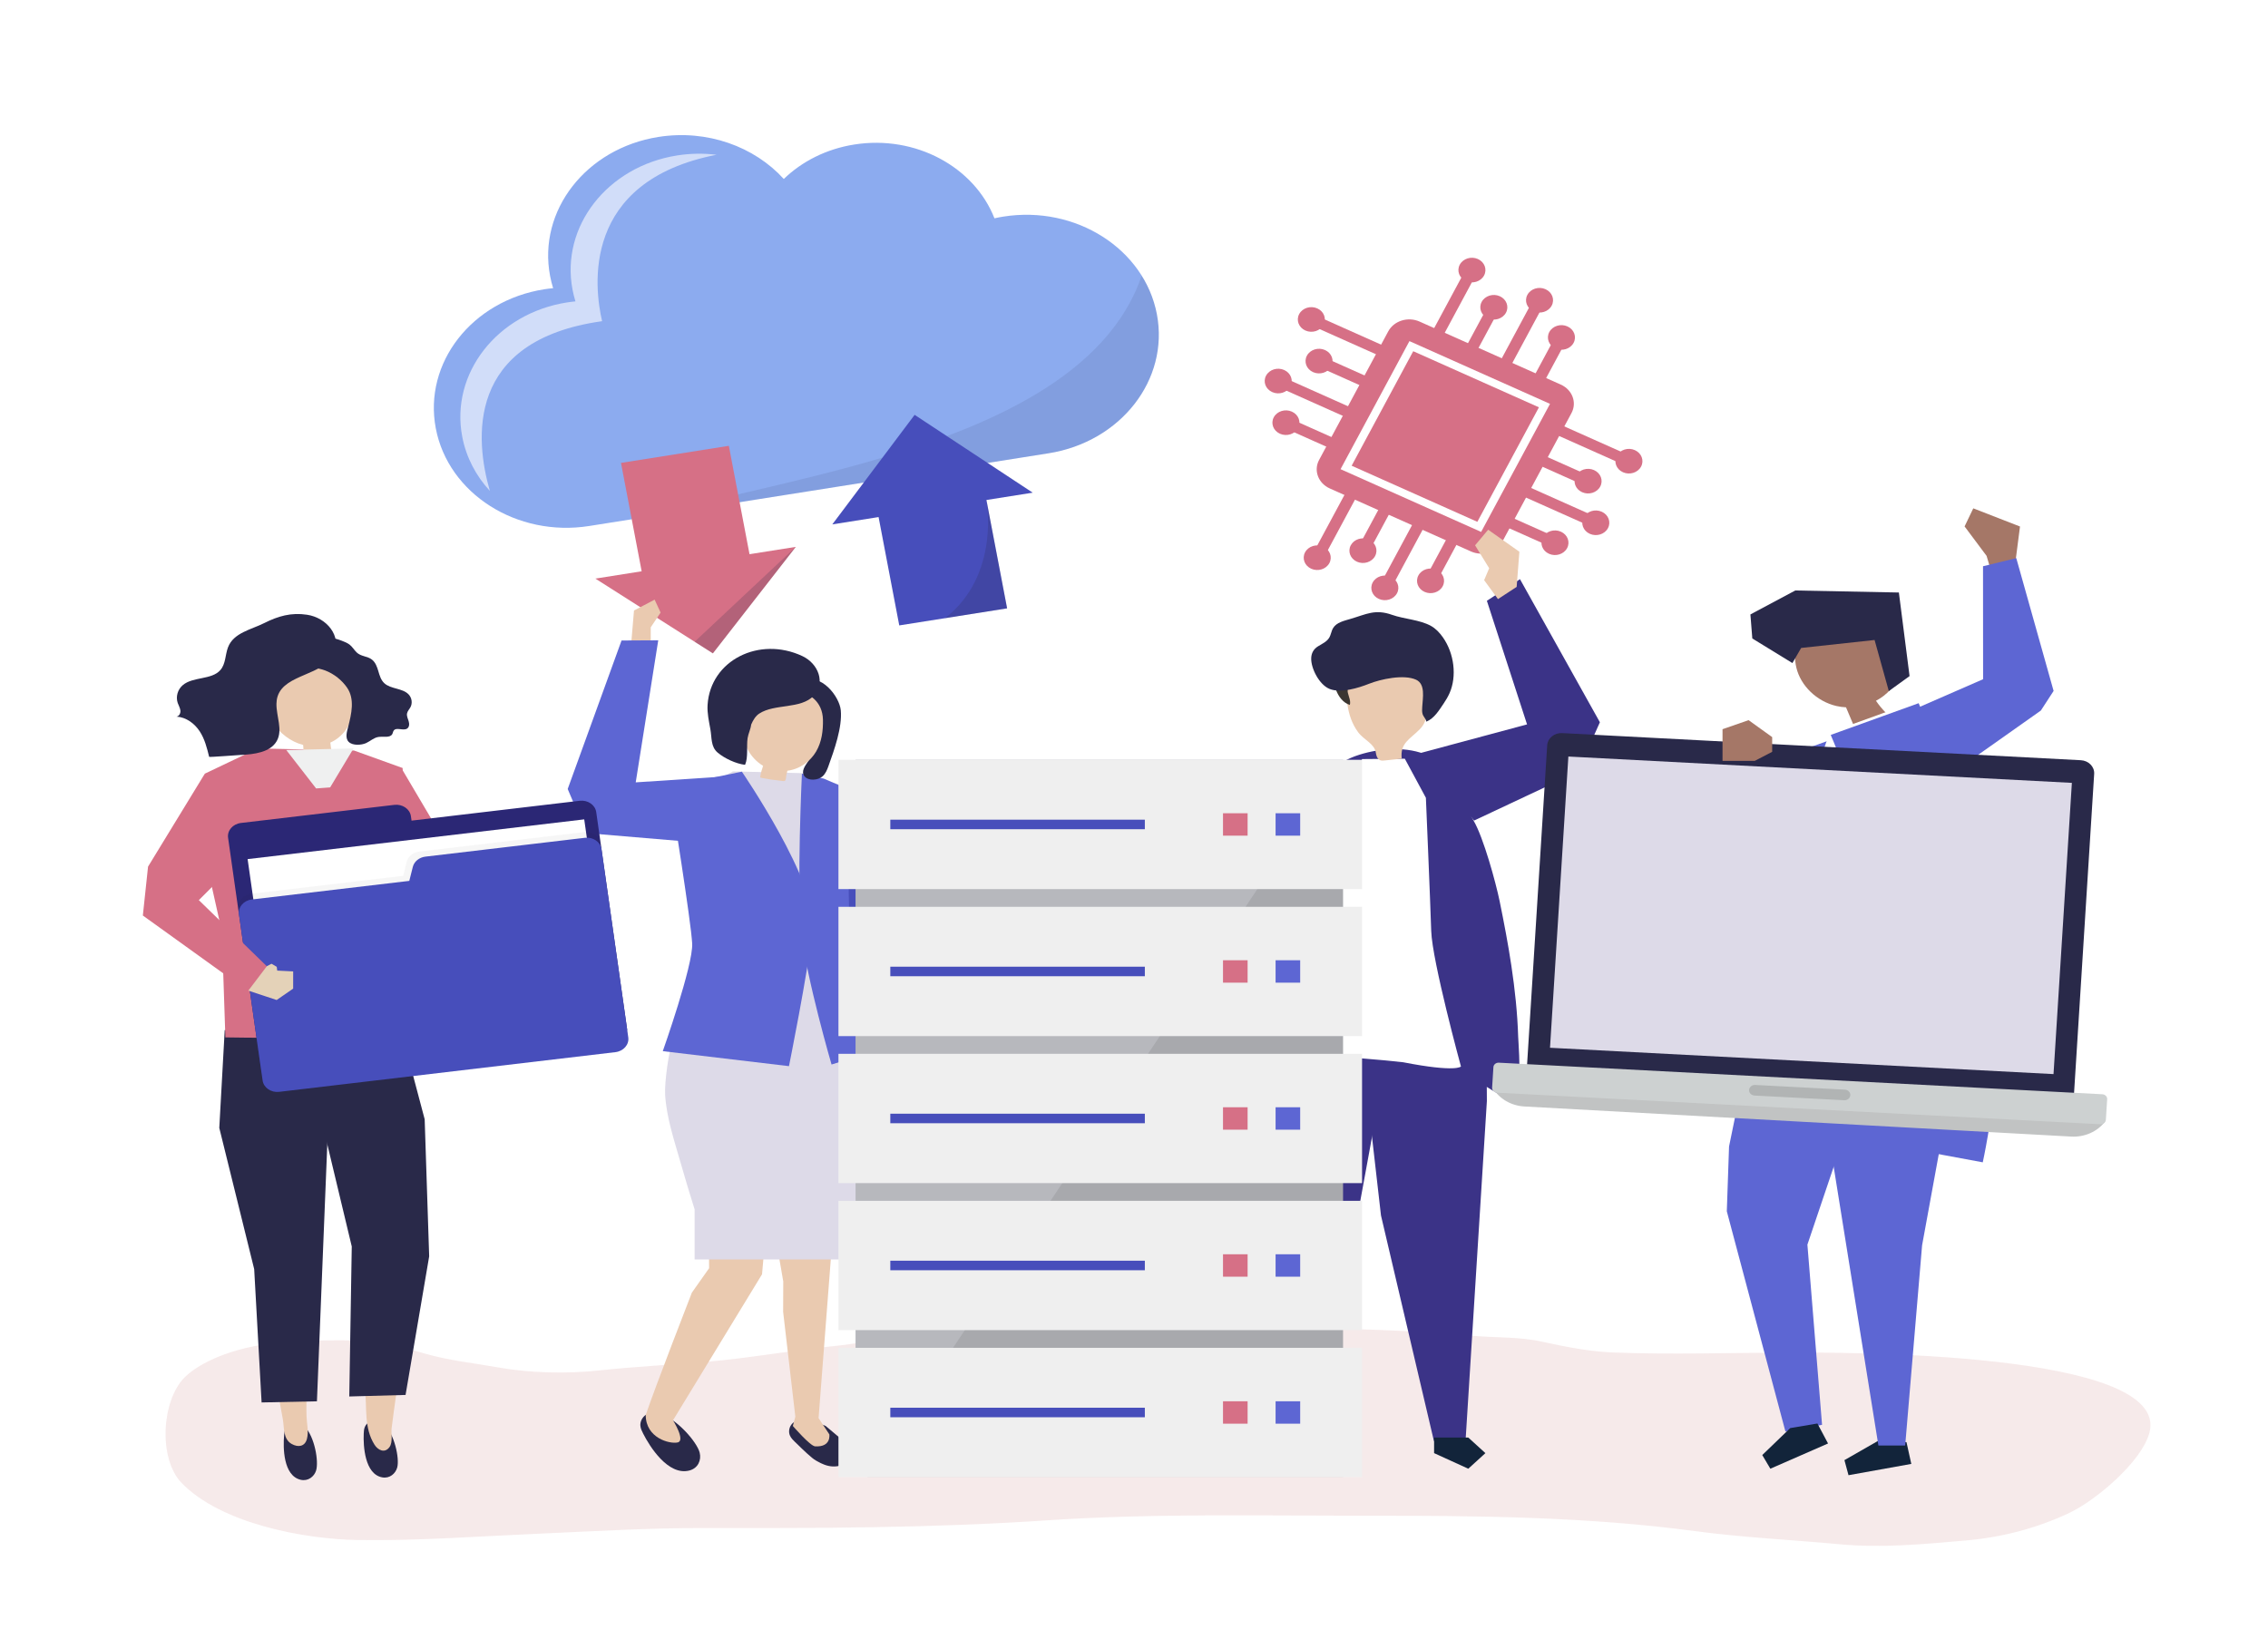 <?xml version="1.0" encoding="utf-8"?>
<!-- Generator: Adobe Illustrator 27.5.0, SVG Export Plug-In . SVG Version: 6.00 Build 0)  -->
<svg version="1.1" xmlns="http://www.w3.org/2000/svg" xmlns:xlink="http://www.w3.org/1999/xlink" x="0px" y="0px"
	 viewBox="0 0 1100 800" style="enable-background:new 0 0 1100 800;" xml:space="preserve">
<g id="Background">
	<rect style="fill:#FFFFFF;" width="1100" height="800"/>
</g>
<g id="Shadow">
	<g style="opacity:0.5;">
		<path style="fill:#EED5D5;" d="M521.964,644.118c-28.193,0.084-56.385,0.762-84.528,3.892c-10.611,1.18-21,3.776-31.635,4.823
			c-21.244,2.092-42.107,5.993-63.426,7.793c-17.168,1.449-34.408,2.305-51.526,4.143c-16.049,1.724-33.816,1.326-49.742-1.522
			c-11.79-2.109-23.633-3.296-35.225-6.682c-12.967-3.789-27.055-6.498-40.565-6.4c-19.266,0.139-38.028,0.155-56.466,6.845
			c-6.472,2.348-14.395,6.209-19.31,11.137c-11.251,11.282-12.774,39.432-1.54,51.133c18.921,19.693,59.305,27.42,85.827,27.785
			c29.063,0.4,57.296-1.758,86.401-3.026c27.045-1.179,54.023-2.856,81.113-2.797c55.328,0.121,110.664,0,165.893-3.696
			c51.888-3.472,103.907-2.28,155.909-2.28c53.326,0,106.291,0.419,159.233,7.506c23.067,3.088,46.568,4.169,69.75,6.332
			c20.762,1.938,40.714-0.038,61.394-1.829c17.365-1.504,34.616-5.964,50.391-13.503c12.487-5.968,34.749-24.507,38.579-38.752
			c10.736-39.935-151.3-38.975-176.179-38.885c-27.831,0.101-55.884,1.016-83.693-0.045c-11.698-0.446-23.224-2.733-34.641-5.238
			c-11.372-2.495-22.83-1.861-34.362-2.91c-48.092-4.374-96.291-3.734-144.536-3.734
			C553.379,644.209,537.671,644.071,521.964,644.118z"/>
	</g>
</g>
<g id="Object">
	<g>
		<polygon style="fill:#A57767;" points="977.263,274.41 979.717,255.409 957.056,246.59 952.842,255.366 963.513,269.654 
			966.098,278.347 		"/>
		<g>
			<polygon style="fill:#474EBB;" points="872.167,364.7 844.738,403.061 826.882,434.13 833.415,446.174 857.167,440.121 			"/>
			<g>
				<polygon style="fill:#5D66D3;" points="905.032,500.171 905.032,519.595 876.605,603.767 883.712,691.177 865.945,694.414 
					837.518,587.58 838.606,556.148 851.732,492.043 				"/>
				<polygon style="fill:#12243A;" points="868.278,692.754 854.715,705.832 858.633,712.461 886.618,700.222 881.464,690.534 				
					"/>
				<polygon style="fill:#12243A;" points="911.286,698.726 894.567,708.302 896.543,715.612 926.996,710.132 924.662,699.578 				
					"/>
				<path style="fill:#5D66D3;" d="M872.075,364.602l42.291-15.285c0,0,15.03,34.012,32.116,88.496
					c17.086,54.484-7.934,123.838-7.934,123.838s-96.886-20.979-116.233-24.438l24.267-99.591L872.075,364.602z"/>
				<polygon style="fill:#5D66D3;" points="882.482,523.17 911.045,701.226 924.029,701.226 932.229,604.104 949.995,506.983 				
					"/>
				<g>
					<path style="fill:#A57767;" d="M870.675,311.148c11.515,0.772,22.282-7.843,33.615-5.705
						c7.369,1.391,13.186,7.345,15.435,14.056c1.048,3.128,1.419,6.537,0.394,9.648c-0.666,2.019-1.893,3.838-3.339,5.455
						c-1.933,2.161-4.296,3.957-6.92,5.336c1.441,2.116,3.093,4.114,4.929,5.959c-5.311,1.853-10.621,3.706-15.932,5.559
						c-1.173-2.78-2.347-5.56-3.52-8.341c-1.597-0.081-3.188-0.288-4.748-0.656c-9.429-2.229-17.246-9.752-19.348-18.622
						C870.256,319.682,870.445,315.385,870.675,311.148z"/>
					<polygon style="fill:#292949;" points="873.582,314.314 909.188,310.459 916.098,335.238 926.153,327.968 920.972,287.423 
						870.723,286.437 848.965,298.065 849.886,309.719 869.341,321.65 					"/>
				</g>
				<path style="fill:#FFFFFF;" d="M887.403,355.292l42.291-15.285c0,0,15.03,34.012,32.116,88.496
					c17.086,54.484-7.934,123.838-7.934,123.838s-86.668-39.016-106.015-42.476l14.049-81.554L887.403,355.292z"/>
				<path style="fill:#5D66D3;" d="M962.448,429.667c-17.086-54.484-31.883-88.553-31.883-88.553l-42.524,15.342l-0.069,0.197
					c0.937,2.226,1.916,4.44,2.764,6.697c3.349,8.908,5.825,18.076,7.346,27.39c2.673,16.371,2.954,33.203,2.379,49.723
					c-0.551,15.851-2.345,31.672-5.436,47.281c-4.086,20.634-10.602,40.74-18.998,60.201c39.336,7.282,85.628,15.892,85.628,15.892
					S979.535,484.151,962.448,429.667z"/>
			</g>
			<polygon style="fill:#5D66D3;" points="924.537,345.754 961.82,329.482 961.781,274.68 977.917,270.751 996.017,335.167 
				989.828,344.685 936.93,382.047 			"/>
			<polygon style="fill:#474EBB;" points="849.289,414.615 853.503,369.088 833.033,369.088 817.38,431.62 828.217,450.818 
				845.643,443.058 			"/>
		</g>
	</g>
	<polygon style="fill:#474EBB;" points="400.429,380.504 412.92,385.904 431.502,440.623 472.096,466.69 462.574,476.06 
		415.084,456.655 403.468,433.518 	"/>
	<g>
		<g>
			<path style="fill:#292949;" d="M413.644,702.824l-13.179-11.091c-3.824-1.763-7.869-2.994-11.146-2.956
				c-2.38,0.027-4.355,0.723-5.547,2.369c-1.144,1.581-1.376,3.662-0.597,5.348c0.285,0.616,0.69,1.169,1.145,1.689l-0.001,0
				l0.006,0.006c0.392,0.448,0.822,0.872,1.249,1.291c0.272,0.267,0.572,0.553,0.891,0.851c2.727,2.693,7.297,7.079,9.111,8.071
				c2.661,1.455,8.515,5.333,15.434,0.97c-0.026-0.021-0.055-0.041-0.081-0.062C413.446,707.758,414.186,705.208,413.644,702.824z"
				/>
			<path style="fill:#EACAB0;" d="M403.299,606.237l-1.064,13.918l-5.221,67.757l5.221,7.882c0,0,1.064,6.303-6.918,5.818
				c-2.375-0.144-10.785-9.887-10.785-9.887l1.216-4.465l-5.918-50.875l0.055-14.777l-2.831-16.407L403.299,606.237z"/>
		</g>
		<g>
			<path style="fill:#292949;" d="M319.755,685.618c-2.453-0.703-4.738-0.595-6.57,0.728c-1.76,1.271-2.768,3.336-2.592,5.307
				c0.12,1.343,0.744,2.587,1.359,3.802c3.182,6.285,12.109,20.494,22.35,17.89c4.303-1.095,5.933-5.098,5.059-8.634
				C338.045,699.383,327.959,687.969,319.755,685.618z"/>
		</g>
		<path style="fill:#EACAB0;" d="M371.376,598.11l-1.784,20.04l-43.179,70.83c0,0,6.207,9.879,2.27,10.737
			c-3.936,0.858-15.48-2.134-15.504-13.289c4.54-13.509,22.384-59.383,22.384-59.383l8.356-11.837l-0.123-22.246L371.376,598.11z"/>
		<path style="fill:#DDDAE8;" d="M322.592,531.026c-0.341-5.908,1.733-21.321,3.864-26.845c7.768-20.139,9.265-30.065,9.265-46.458
			c0-16.392-7.983-68.366-7.983-68.366l27.733-15.166l33.244,0.85l18.46,5.547c0,0,3.908,65.391,5.018,86.467
			c0.792,15.04,1.938,28.066,3.447,45.493c0,0,4.232,39.749-2.306,82.359c0,0-1.459,14.149-2.114,15.389
			c-0.087,0.421-0.135,0.646-0.135,0.646s-0.263,0-0.266,0.001l-73.926-0.001l0-24.282c-2.461-7.794-4.798-15.623-7.038-23.472
			C327.01,553.212,323.224,541.99,322.592,531.026z"/>
		<path style="fill:#5D66D3;" d="M338.228,378.771l-12.619,8.646c0,0,9.6,59.86,10.112,70.306s-14.263,52.189-14.263,52.189
			l61.202,7.273c0,0,9.002-44.579,11.592-66.725s-34.438-76.134-34.438-76.134L338.228,378.771z"/>
		<path style="fill:#5D66D3;" d="M399.584,377.72l12.491,5.4c0,0-1.757,66.544,1.446,83.445c1.952,10.303,9.553,43.665,9.553,43.665
			l-19.764,6.162c0,0-12.168-41.732-14.585-63.878c-2.418-22.146,0.216-77.219,0.216-77.219L399.584,377.72z"/>
		<g>
			<g>
				<path style="fill:#292949;" d="M397.16,353.344c1.622,5.717-2.101,11.365-5.359,16.188c-1.331,1.97-3.393,4.711-1.676,6.96
					c1.922,2.518,6.698,2.013,8.798,0.131c1.483-1.329,2.212-3.131,2.845-4.889c2.836-7.874,6.795-18.904,6.02-27.181
					c-0.621-6.637-9.555-18.423-18.757-14.207c-1.671,0.766-2.742,2.204-3.658,3.618c-0.547,0.844-1.076,1.729-1.185,2.693
					c-0.434,3.843,3.634,4.832,6.306,6.897C393.791,346.1,396.125,349.693,397.16,353.344z"/>
				<path style="fill:#EACAB0;" d="M381.804,373.882c6.146-0.711,11.284-4.626,14.034-9.338c2.749-4.712,3.406-10.135,3.298-15.422
					c-0.359-17.596-25.968-18.573-35.925-5.928C354.533,354.213,363.933,375.95,381.804,373.882z"/>
				<path style="fill:#292949;" d="M364.322,351.5c-0.211,2.131-1.401,4.39-1.729,6.579c-0.604,4.029,0.386,9.258-1.233,12.94
					c-4.491-0.56-9.952-3.12-13.279-5.927c-3.398-2.867-2.787-7.131-3.546-11.355c-0.703-3.907-1.598-7.833-1.353-11.786
					c1.341-21.641,25.044-33.475,45.927-23.712c7.901,3.693,11.355,13.079,5.544,19.247c-6.25,6.633-18.95,3.757-26.436,8.679
					C366.556,347.256,365.279,349.218,364.322,351.5z"/>
			</g>
			<path style="fill:#EACAB0;" d="M382.319,372.066c-0.312,1.31-0.624,2.62-0.935,3.93c-0.143,0.601-0.089,2.32-0.657,2.731
				c-0.296,0.215-0.735,0.183-1.123,0.139c-1.11-0.124-11.049-1.277-10.941-1.853c0.29-1.544,0.615-3.056,1.144-4.531
				c0.427-1.191,0.59-3.433,1.379-4.337c1.688,1.052,3.433,1.702,5.421,2.216c1.919,0.496,3.848,0.962,5.784,1.4
				C382.367,371.863,382.343,371.965,382.319,372.066z"/>
		</g>
	</g>
	<g id="XMLID_252_">
		<g id="XMLID_254_">
			<g id="XMLID_268_">
				<g id="XMLID_270_">
					<path style="fill:#292949;" d="M147.768,692.009c-1.442-1.447-3.126-2.236-5.027-1.964c-1.827,0.262-3.47,1.39-4.223,2.899
						c-0.514,1.029-0.622,2.176-0.724,3.299c-0.527,5.809-0.479,19.6,8.013,21.585c3.569,0.834,6.521-1.476,7.474-4.396
						C154.716,709.032,152.59,696.847,147.768,692.009z"/>
				</g>
				<g id="XMLID_269_">
					<path style="fill:#EACAB0;" d="M150.788,604.382l-0.445,35.429c0.517,15.737-2.18,31.562-1.663,47.3
						c0.119,3.618,1.154,7.436,0.153,11.023c-0.979,3.509-4.108,4.129-7.32,2.352c-4.303-2.38-3.61-7.939-4.327-11.995
						c-1.969-11.144-4.279-22.236-6.335-33.367c-1.008-5.457,1.07-13.105,0.618-18.627l-6.282-29.692L150.788,604.382z"/>
				</g>
			</g>
			<g id="XMLID_267_">
				<polygon style="fill:#292949;" points="106.357,547.136 123.282,615.633 126.878,680.318 153.714,679.769 161.012,498.834 
					108.987,499.695 				"/>
			</g>
			<g id="XMLID_262_">
				<g id="XMLID_264_">
					<g id="XMLID_266_">
						<path style="fill:#292949;" d="M186.154,690.722c-1.505-1.37-3.22-2.07-5.103-1.695c-1.808,0.36-3.393,1.577-4.073,3.128
							c-0.464,1.057-0.518,2.211-0.567,3.34c-0.253,5.842,0.442,19.641,8.999,21.172c3.596,0.643,6.431-1.828,7.243-4.801
							C193.878,707.385,191.187,695.304,186.154,690.722z"/>
					</g>
					<g id="XMLID_265_">
						<path style="fill:#EACAB0;" d="M172.008,609.356l2.277,35.372c0.186,9.83,1.624,19.584,2.741,29.348
							c1.037,9.069-0.577,18.515,4.625,26.764c1.631,2.586,4.929,4.308,7.233,1.166c1.776-2.422,0.721-6.462,1.062-9.209
							c1.39-11.215,3.123-22.393,4.602-33.599c0.725-5.494-1.747-13.045-1.581-18.58l4.739-29.926L172.008,609.356z"/>
					</g>
				</g>
				<g id="XMLID_263_">
					<polygon style="fill:#292949;" points="205.969,542.947 208.154,609.438 196.701,676.677 169.402,677.422 170.607,604.652 
						156.161,544.305 151.312,504.804 194.628,500.149 					"/>
				</g>
			</g>
			<g id="XMLID_261_">
				<polygon style="fill:#D67086;" points="171.703,364.072 125.037,363.057 99.344,375.296 97.98,408.903 107.597,451.844 
					109.31,503.232 175.877,504.06 197.78,500.82 191.964,445.913 195.299,372.566 				"/>
			</g>
			<g id="XMLID_260_">
				<polygon style="fill:#D67086;" points="173.388,391.851 197.695,436.124 223.904,440.869 276.381,433.558 269.943,418.603 
					221.822,418.603 194.649,372.566 				"/>
			</g>
			<g id="XMLID_255_">
				<g id="XMLID_259_">
					<path style="fill:#EACAB0;" d="M168.781,328.45c-7.035-18.634-34.037-11.651-39.603,4.941
						c-3.631,10.824,5.544,24.869,17.853,27.978c0.054,0.426,0.095,0.824,0.097,1.162c0.009,1.737,0.243,3.45,0.526,5.186
						c0.105,0.647,10.878-1.239,12.079-1.454c0.42-0.075,0.889-0.179,1.115-0.501c0.434-0.616-0.272-2.431-0.351-3.116
						c-0.093-0.808-0.186-1.617-0.279-2.425c6.072-2.7,9.903-8.451,10.973-14.306C172.266,340.032,170.895,334.049,168.781,328.45z"
						/>
				</g>
				<g id="XMLID_256_">
					<g id="XMLID_258_">
						<path style="fill:#292949;" d="M151.165,311.611c-1.448,1.339-2.017,3.207-2.434,5.001c-0.249,1.071-0.464,2.179-0.212,3.24
							c1.003,4.23,5.608,4.009,9.169,5.373c4.392,1.681,8.179,4.777,10.638,8.342c3.851,5.583,2.118,12.767,0.557,18.925
							c-0.55,2.17-1.658,5.396,0.189,7.332c1.877,1.967,6.216,1.663,8.464,0.651c2.054-0.925,3.741-2.635,5.997-2.979
							c2.387-0.364,5.614,0.592,6.725-1.404c0.309-0.555,0.338-1.234,0.728-1.742c1.319-1.719,4.6,0.294,6.459-0.917
							c1.144-0.745,1.135-2.333,0.749-3.59s-1.038-2.53-0.768-3.808c0.231-1.099,1.101-1.967,1.639-2.966
							c1.062-1.974,0.695-4.545-0.886-6.213c-2.94-3.1-8.629-2.511-11.779-5.427c-1.641-1.519-2.277-3.71-2.889-5.783
							c-0.612-2.073-1.346-4.259-3.1-5.664c-2.167-1.736-5.296-1.441-7.433-3.499c-1.256-1.21-2.094-2.784-3.504-3.836
							c-1.858-1.387-5.491-2.454-7.802-3.161C158.005,308.362,153.905,309.076,151.165,311.611z"/>
					</g>
					<g id="XMLID_257_">
						<path style="fill:#292949;" d="M134.086,341.348c-0.126,6.134,3.219,12.764,0.117,18.163
							c-3.13,5.448-10.931,6.431-17.58,6.715c-1.094,0.047-15.127,1.151-15.186,0.908c-1.051-4.272-2.137-8.629-4.588-12.38
							c-2.451-3.751-6.548-6.859-11.241-7.126c1.354-0.214,2.037-1.724,1.88-2.997c-0.156-1.273-0.88-2.422-1.299-3.645
							c-1.028-3.006-0.028-6.514,2.46-8.626c4.964-4.215,13.964-2.465,18.219-7.306c2.638-3.002,2.324-7.356,3.707-11.021
							c2.674-7.087,11.19-8.57,17.555-11.77c6.719-3.378,13.046-5.23,20.802-4.052c9.614,1.46,16.76,10.377,13.052,18.769
							c-4.756,10.763-23.768,9.834-27.328,20.762C134.275,338.914,134.111,340.121,134.086,341.348z"/>
					</g>
				</g>
			</g>
		</g>
		<g id="XMLID_253_">
			<polygon style="fill:#EFF0F0;" points="138.842,363.828 153.319,382.47 160.125,381.963 171.468,363.057 			"/>
		</g>
	</g>
	<g>
		<polygon style="fill:#292949;" points="653.124,368.976 591.977,409.628 538.654,388.638 530.828,401.745 571.213,426.805 
			593.851,434.514 653.124,408.514 		"/>
		<g>
			<g>
				<g>
					<polygon style="fill:#3B3387;" points="615.65,478.34 614.425,574.815 625.71,699.008 641.053,699.008 659.413,584.428 
						680.41,469.653 					"/>
					<polygon style="fill:#3B3631;" points="640.965,704.902 624.373,712.461 616.077,704.902 624.373,697.344 640.965,697.344 
											"/>
				</g>
				<g>
					<polygon style="fill:#3B3387;" points="720.847,478.34 721.148,534.154 710.8,699.008 695.457,699.008 669.789,589.611 
						656.087,469.653 					"/>
					<polygon style="fill:#12243A;" points="695.545,704.902 712.137,712.461 720.433,704.902 712.137,697.344 695.545,697.344 
											"/>
				</g>
			</g>
			<path style="fill:#3B3387;" d="M736.804,511.947c0.329,8.856,0.118,20.701-3.975,21.143c-0.766,0.083-1.505-0.226-2.18-0.525
				c-7.116-3.15-12.189-7.602-19.204-10.645c-7.352-3.189-15.707-4.858-23.873-6.01c-12.179-1.772-24.56-2.837-36.818-2.936
				c-10.535-0.085-21.491,4.293-31.45,6.701c-3.834,0.927-6.952,3.472-10.137,5.469c-4.704,2.948-6.766,4.116-6.125-1.908
				c1.047-9.83,2.134-19.659,3.461-29.461c2.648-19.552,6.252-39.057,12.349-57.985c2.33-7.231,5.017-14.361,7.703-21.488
				c3.271-8.679,6.543-17.358,9.814-26.038c4.066-10.787,10.928-18.386,22.943-22.159c10.384-3.261,23.281-4.153,33.381,0.412
				c11.227,5.074,16.566,22.361,22.021,31.599c4.78,8.095,10.804,30.175,12.594,38.902c2.153,10.504,4.142,20.959,5.708,31.386
				c1.735,11.549,2.957,23.064,3.311,34.511C736.367,504.18,736.647,507.719,736.804,511.947z"/>
			<path style="fill:#FFFFFF;" d="M681.344,368.041l-20.735,0.18c0,0-22.25,70.842-23.067,83.051
				c-0.802,11.986-6.426,60.587-6.426,60.587s22.963,0.493,49.422,3.43c25.866,5.043,28.039,2.061,28.039,2.061
				s-13.96-51.081-14.423-65.757c-0.474-15.011-2.583-64.589-2.583-64.589L681.344,368.041z"/>
			<g>
				<path style="fill:#EACAB0;" d="M668.769,368.409c0.243,0.193,0.524,0.344,0.848,0.441c0.644,0.193,1.344,0.123,2.017,0.05
					c2.743-0.296,5.486-0.591,8.229-0.887c-0.905-7.653,4.005-9.383,8.79-14.305c4.849-4.99,3.357-11.717,3.084-17.823
					c-0.078-1.701-0.169-3.452-0.958-4.995c-1.385-2.707-4.609-4.202-7.74-5.088c-7.989-2.262-17.126-1.705-24.16,2.421
					c-1.872,1.098-3.62,2.478-4.634,4.283c-1.564,2.784-1.166,6.107-0.73,9.209c0.67,4.768,2.219,9.451,5.178,13.47
					c2.757,3.744,8.014,5.537,8.618,10.031C667.467,366.378,667.853,367.684,668.769,368.409z"/>
				<g>
					<path style="fill:#3B3631;" d="M653.745,336.173c0.466,1.923,1.451,3.869,0.938,5.782c-3.353-1.037-5.543-4.161-6.731-7.337
						c-0.538-1.439-0.93-2.964-0.794-4.487c0.135-1.523,0.862-3.053,2.181-3.914c1.842-1.201,5.146-0.729,5.673,1.447
						C655.544,329.858,653.044,333.28,653.745,336.173z"/>
					<path style="fill:#292949;" d="M635.946,319.281c0.079-2.304,1.043-4.363,3.303-5.754c1.948-1.199,4.194-2.193,5.378-4.099
						c0.919-1.479,1.054-3.31,1.964-4.794c1.648-2.687,5.226-3.477,8.339-4.388c7.786-2.278,11.978-4.908,20.225-1.992
						c5.863,2.074,13.439,2.351,18.881,5.376c2.273,1.263,4.206,3.292,5.793,5.553c5.498,7.831,6.817,18.843,3.237,27.011
						c-0.802,1.828-1.82,3.51-2.909,5.119c-2.177,3.219-4.509,7.18-8.363,8.755c-0.242-1.517-1.482-2.354-1.87-3.844
						c-0.279-1.073-0.186-2.197-0.125-3.301c0.237-4.295,1.683-11.085-3.025-13.215c-5.953-2.693-17.119-0.264-22.852,2.016
						c-5.073,2.017-13.634,4.641-19.043,2.481C639.859,332.199,635.777,324.203,635.946,319.281z"/>
				</g>
			</g>
		</g>
		<polygon style="fill:#3B3387;" points="687.994,365.535 740.632,351.402 721.148,291.445 737.204,280.954 775.959,350.362 
			765.242,374.397 714.949,398.048 		"/>
	</g>
	<polygon style="fill:#EACAB0;" points="470.926,465.708 479.201,468.555 471.905,479.265 461.168,479.474 456.333,472.408 	"/>
	<g>
		<path id="XMLID_251_" style="fill:#8CABEF;" d="M486.668,105.068c-1.47,0.233-2.918,0.513-4.346,0.83
			c-9.78-24.892-38.231-40.505-68.004-35.791c-13.616,2.156-25.396,8.23-34.173,16.715C365.92,71.15,343.022,62.68,319.329,66.431
			c-35.058,5.55-58.575,35.753-52.528,67.459c0.383,2.009,0.877,3.976,1.473,5.897c-1.456,0.14-2.917,0.321-4.381,0.552
			c-35.058,5.55-58.575,35.753-52.528,67.458c6.047,31.706,39.37,52.909,74.427,47.359l222.776-35.27
			c35.058-5.55,58.575-35.753,52.528-67.458C555.048,120.721,521.726,99.518,486.668,105.068z"/>
		<path style="opacity:0.6;fill:#FFFFFF;" d="M347.516,75.079c-6.204-0.768-12.644-0.695-19.147,0.335
			c-33.83,5.356-56.523,34.5-50.688,65.095c0.37,1.939,0.846,3.837,1.421,5.69c-1.405,0.135-2.815,0.309-4.228,0.533
			c-33.83,5.356-56.523,34.5-50.688,65.095c1.917,10.049,6.675,19,13.398,26.304c-7.104-24.624-12.024-73.008,54.442-82.328
			C288.238,139.592,281.679,87.926,347.516,75.079z"/>
		<path style="opacity:0.1;fill:#292949;" d="M316.486,250.296l192.081-30.41c35.058-5.55,58.575-35.753,52.528-67.458
			c-1.291-6.771-3.835-13.057-7.366-18.712C526.17,214.668,383.751,230.436,316.486,250.296z"/>
		<g>
			<polygon style="fill:#D67086;" points="363.523,268.84 353.495,216.266 301.184,224.548 307.242,256.312 307.242,256.312 
				307.793,259.203 311.211,277.122 288.765,280.676 345.751,316.937 385.969,265.287 			"/>
			<polygon style="opacity:0.2;fill:#292949;" points="345.751,316.937 336.9,311.305 385.969,265.287 			"/>
		</g>
		<g>
			<polygon id="XMLID_250_" style="fill:#474EBB;" points="426.119,250.826 436.144,303.386 488.453,295.105 478.428,242.545 
				500.873,238.991 443.605,201.238 403.674,254.38 			"/>
			<path style="opacity:0.2;fill:#292949;" d="M478.428,242.545c0,0,6.945,36.413-20.103,57.33l30.128-4.77L478.428,242.545z"/>
		</g>
	</g>
	<g>
		<rect x="414.947" y="368.578" style="fill:#B7B8BD;" width="236.44" height="318.486"/>
		<polygon style="opacity:0.1;fill:#272525;" points="651.386,368.578 420.645,716.547 651.386,716.547 		"/>
		<g>
			<rect x="406.659" y="368.578" style="fill:#EFEFEF;" width="253.95" height="62.72"/>
			<rect x="431.809" y="397.625" style="fill:#474EBB;" width="123.448" height="4.626"/>
			<rect x="593.167" y="394.502" style="fill:#D67086;" width="11.934" height="10.873"/>
			<rect x="618.669" y="394.502" style="fill:#5D66D3;" width="11.934" height="10.873"/>
		</g>
		<g>
			<rect x="406.659" y="439.891" style="fill:#EFEFEF;" width="253.95" height="62.72"/>
			<rect x="431.809" y="468.938" style="fill:#474EBB;" width="123.448" height="4.626"/>
			<rect x="593.167" y="465.814" style="fill:#D67086;" width="11.934" height="10.873"/>
			<rect x="618.669" y="465.814" style="fill:#5D66D3;" width="11.934" height="10.873"/>
		</g>
		<g>
			<rect x="406.659" y="511.203" style="fill:#EFEFEF;" width="253.95" height="62.72"/>
			<rect x="431.809" y="540.25" style="fill:#474EBB;" width="123.448" height="4.626"/>
			<rect x="593.167" y="537.126" style="fill:#D67086;" width="11.934" height="10.873"/>
			<rect x="618.669" y="537.126" style="fill:#5D66D3;" width="11.934" height="10.873"/>
		</g>
		<g>
			<rect x="406.659" y="582.515" style="fill:#EFEFEF;" width="253.95" height="62.72"/>
			<rect x="431.809" y="611.562" style="fill:#474EBB;" width="123.448" height="4.626"/>
			<rect x="593.167" y="608.439" style="fill:#D67086;" width="11.934" height="10.873"/>
			<rect x="618.669" y="608.439" style="fill:#5D66D3;" width="11.934" height="10.873"/>
		</g>
		<g>
			<rect x="406.659" y="653.828" style="fill:#EFEFEF;" width="253.95" height="62.72"/>
			<rect x="431.809" y="682.875" style="fill:#474EBB;" width="123.448" height="4.626"/>
			<rect x="593.167" y="679.751" style="fill:#D67086;" width="11.934" height="10.873"/>
			<rect x="618.669" y="679.751" style="fill:#5D66D3;" width="11.934" height="10.873"/>
		</g>
	</g>
	<g>
		<g>
			<path style="fill:#D67086;" d="M713.44,267.509l-68.461-30.558c-5.633-2.514-7.962-8.713-5.203-13.845l33.54-62.374
				c2.76-5.132,9.563-7.254,15.196-4.74l68.461,30.558c5.633,2.514,7.962,8.713,5.203,13.845l-33.54,62.374
				C725.877,267.901,719.073,270.024,713.44,267.509z"/>
			<polygon style="fill:#FFFFFF;" points="718.366,258.028 650.182,227.594 683.587,165.474 751.77,195.908 			"/>
			<polygon style="fill:#D67086;" points="716.526,253.131 655.558,225.918 685.427,170.372 746.394,197.584 			"/>
		</g>
		<g>
			<polygon style="fill:#D67086;" points="714.51,135.759 709.398,133.477 693.175,163.646 698.287,165.929 			"/>
			<polygon style="fill:#D67086;" points="727.078,150.199 721.966,147.917 709.349,171.38 714.462,173.662 			"/>
			<polygon style="fill:#D67086;" points="747.081,150.811 741.969,148.529 725.746,178.699 730.859,180.981 			"/>
			<polygon style="fill:#D67086;" points="759.872,164.837 754.759,162.555 742.143,186.017 747.255,188.299 			"/>
			<path style="fill:#D67086;" d="M708.006,128.382c1.593-2.963,5.521-4.188,8.773-2.736s4.597,5.03,3.003,7.993
				c-1.593,2.963-5.521,4.188-8.773,2.736C707.758,134.923,706.413,131.344,708.006,128.382z"/>
			<path style="fill:#D67086;" d="M740.8,143.019c1.593-2.963,5.521-4.188,8.773-2.736c3.252,1.451,4.597,5.03,3.003,7.993
				c-1.593,2.963-5.521,4.188-8.773,2.737C740.552,149.561,739.207,145.982,740.8,143.019z"/>
			<path style="fill:#D67086;" d="M718.634,146.43c1.593-2.963,5.521-4.188,8.773-2.736c3.252,1.451,4.597,5.03,3.003,7.993
				c-1.593,2.963-5.521,4.188-8.773,2.736C718.385,152.971,717.04,149.393,718.634,146.43z"/>
			<path style="fill:#D67086;" d="M751.427,161.067c1.593-2.963,5.521-4.188,8.773-2.736c3.252,1.452,4.597,5.03,3.003,7.993
				s-5.521,4.188-8.773,2.736C751.179,167.609,749.834,164.03,751.427,161.067z"/>
		</g>
		<g>
			<polygon style="fill:#D67086;" points="643.364,268.068 638.251,265.786 654.474,235.617 659.587,237.899 			"/>
			<polygon style="fill:#D67086;" points="663.59,268.266 658.477,265.984 671.094,242.521 676.207,244.803 			"/>
			<polygon style="fill:#D67086;" points="676.381,282.292 671.268,280.009 687.491,249.84 692.604,252.122 			"/>
			<polygon style="fill:#D67086;" points="696.384,282.904 691.271,280.622 703.888,257.159 709,259.441 			"/>
			<path style="fill:#D67086;" d="M632.979,267.908c-1.593,2.963-0.248,6.541,3.003,7.993c3.252,1.451,7.18,0.226,8.773-2.737
				s0.249-6.541-3.003-7.993C638.5,263.72,634.572,264.945,632.979,267.908z"/>
			<path style="fill:#D67086;" d="M665.773,282.545c-1.593,2.963-0.248,6.541,3.004,7.993c3.252,1.452,7.18,0.226,8.773-2.736
				c1.593-2.963,0.249-6.541-3.003-7.993C671.294,278.357,667.366,279.582,665.773,282.545z"/>
			<path style="fill:#D67086;" d="M655.145,264.497c-1.593,2.963-0.248,6.541,3.004,7.993c3.252,1.452,7.18,0.226,8.773-2.736
				c1.593-2.963,0.249-6.541-3.003-7.993C660.666,260.309,656.739,261.534,655.145,264.497z"/>
			<path style="fill:#D67086;" d="M687.939,279.135c-1.593,2.963-0.248,6.541,3.004,7.993c3.252,1.452,7.18,0.226,8.773-2.736
				s0.248-6.541-3.004-7.993C693.46,274.947,689.532,276.172,687.939,279.135z"/>
		</g>
		<g>
			<polygon style="fill:#D67086;" points="784.83,224.28 787.334,219.622 754.221,204.842 751.716,209.5 			"/>
			<polygon style="fill:#D67086;" points="768.981,235.731 771.485,231.073 745.733,219.578 743.228,224.236 			"/>
			<polygon style="fill:#D67086;" points="768.308,253.955 770.813,249.297 737.7,234.517 735.195,239.175 			"/>
			<polygon style="fill:#D67086;" points="752.914,265.609 755.419,260.951 729.667,249.456 727.162,254.114 			"/>
			<path style="fill:#D67086;" d="M792.927,218.355c3.252,1.452,4.597,5.03,3.003,7.993c-1.593,2.963-5.521,4.188-8.773,2.736
				c-3.252-1.451-4.597-5.03-3.003-7.993S789.675,216.903,792.927,218.355z"/>
			<path style="fill:#D67086;" d="M776.861,248.232c3.252,1.452,4.597,5.03,3.003,7.993c-1.593,2.963-5.521,4.188-8.773,2.736
				c-3.252-1.451-4.597-5.03-3.003-7.993C769.681,248.006,773.609,246.781,776.861,248.232z"/>
			<path style="fill:#D67086;" d="M773.118,228.037c3.252,1.452,4.597,5.03,3.003,7.993c-1.593,2.963-5.521,4.188-8.773,2.736
				c-3.252-1.452-4.597-5.03-3.004-7.993C765.938,227.811,769.866,226.585,773.118,228.037z"/>
			<path style="fill:#D67086;" d="M757.052,257.915c3.252,1.452,4.597,5.03,3.004,7.993c-1.593,2.963-5.521,4.188-8.773,2.736
				c-3.252-1.452-4.597-5.03-3.004-7.993C749.872,257.689,753.799,256.463,757.052,257.915z"/>
		</g>
		<g>
			<polygon style="fill:#D67086;" points="638.717,159.063 641.222,154.405 674.336,169.185 671.831,173.843 			"/>
			<polygon style="fill:#D67086;" points="638.5,177.49 641.005,172.832 666.758,184.327 664.253,188.985 			"/>
			<polygon style="fill:#D67086;" points="623.106,189.144 625.611,184.486 658.724,199.266 656.22,203.924 			"/>
			<polygon style="fill:#D67086;" points="622.434,207.368 624.939,202.71 650.691,214.205 648.187,218.863 			"/>
			<path style="fill:#D67086;" d="M638.894,149.601c-3.252-1.452-7.18-0.226-8.773,2.736s-0.249,6.541,3.003,7.993
				c3.252,1.451,7.18,0.226,8.773-2.736C643.491,154.631,642.146,151.053,638.894,149.601z"/>
			<path style="fill:#D67086;" d="M622.828,179.479c-3.252-1.452-7.18-0.226-8.773,2.736c-1.593,2.963-0.248,6.541,3.004,7.993
				c3.252,1.451,7.18,0.226,8.773-2.736C627.424,184.509,626.08,180.931,622.828,179.479z"/>
			<path style="fill:#D67086;" d="M642.637,169.797c-3.252-1.452-7.18-0.226-8.773,2.736s-0.249,6.541,3.003,7.993
				c3.252,1.452,7.18,0.226,8.773-2.736C647.234,174.827,645.889,171.248,642.637,169.797z"/>
			<path style="fill:#D67086;" d="M626.571,199.675c-3.252-1.452-7.18-0.226-8.773,2.736s-0.248,6.541,3.003,7.993
				c3.252,1.451,7.18,0.226,8.773-2.736C631.168,204.705,629.823,201.126,626.571,199.675z"/>
		</g>
	</g>
	<polygon style="fill:#EACAB0;" points="735.594,284.694 736.91,267.643 721.772,256.966 715.425,264.529 722.261,275.651 
		719.819,281.434 726.53,290.617 	"/>
	<polygon style="fill:#EACAB0;" points="305.968,314.198 307.494,296.146 317.502,290.886 320.392,297.164 315.613,304.307 
		315.613,316.554 	"/>
	<polygon style="fill:#5D66D3;" points="357.096,376.292 308.331,379.519 319.254,310.613 301.455,310.701 275.338,382.735 
		284.408,404.129 341.243,408.914 	"/>
	<g>
		<g>
			<g>
				<g>
					<path style="fill:#292949;" d="M1005.917,530.496l-265.286-13.879l9.775-155.091c0.218-3.462,3.475-6.107,7.275-5.908
						l251.526,13.159c3.8,0.199,6.703,3.166,6.485,6.628L1005.917,530.496z"/>
				</g>
				<polygon style="fill:#DDDAE8;" points="995.974,521.039 751.769,508.263 760.673,366.989 1004.878,379.765 				"/>
			</g>
		</g>
		<g>
			<g>
				<path style="fill:#C1C3C3;" d="M1004.579,551.345l-265.243-14.603c-6.456-0.354-12.242-3.747-15.272-8.953l0,0l296.856,16.339
					l0,0.001C1017.227,548.965,1011.035,551.7,1004.579,551.345z"/>
				<path style="fill:#CDD1D1;" d="M1018.724,545.365l-292.683-15.312c-1.38-0.072-2.434-1.15-2.355-2.407l0.63-9.998
					c0.079-1.257,1.262-2.218,2.642-2.145l292.683,15.312c1.38,0.072,2.434,1.15,2.355,2.407l-0.63,9.998
					C1021.286,544.477,1020.104,545.438,1018.724,545.365z"/>
			</g>
			<path style="opacity:0.14;" d="M894.434,533.719l-43.457-2.273c-1.56-0.082-2.752-1.3-2.663-2.721l0,0
				c0.09-1.421,1.427-2.507,2.987-2.426l43.457,2.273c1.56,0.082,2.752,1.3,2.662,2.721l0,0
				C897.331,532.715,895.994,533.801,894.434,533.719z"/>
		</g>
	</g>
	<g>
		<g>
			<g>
				<path id="XMLID_249_" style="fill:#2B2775;" d="M199.6,398.08l-0.306-2.155c-0.498-3.498-4.096-5.957-8.037-5.492l-74.401,8.785
					c-3.941,0.465-6.732,3.678-6.234,7.177l16.248,114.22l177.345-20.94l-15.04-105.731c-0.498-3.498-4.096-5.957-8.037-5.492
					L199.6,398.08z"/>
				<polygon id="XMLID_248_" style="fill:#FFFFFF;" points="298.163,501.567 134.906,520.844 120.098,416.748 283.355,397.471 				
					"/>
				<path id="XMLID_247_" style="opacity:0.04;fill:#272525;" d="M197.259,418.06l-1.711,6.79l-73.807,8.715
					c-3.941,0.465-6.732,3.678-6.234,7.177l11.472,80.647c0.498,3.498,4.096,5.957,8.037,5.492l163.074-19.255
					c3.941-0.465,6.732-3.678,6.234-7.177l-12.989-91.311c-0.498-3.498-4.096-5.957-8.037-5.492l-79.922,9.437
					C200.368,413.437,197.922,415.428,197.259,418.06z"/>
				<path id="XMLID_246_" style="fill:#474EBB;" d="M200.22,420.522l-1.711,6.79l-76.375,9.018
					c-3.941,0.465-6.732,3.679-6.235,7.177l11.472,80.647c0.498,3.498,4.096,5.957,8.036,5.492l163.074-19.255
					c3.941-0.465,6.732-3.678,6.234-7.177l-12.989-91.311c-0.498-3.498-4.096-5.957-8.037-5.492l-77.354,9.134
					C203.33,415.899,200.883,417.89,200.22,420.522z"/>
			</g>
		</g>
	</g>
	<g id="XMLID_245_">
		<polygon style="fill:#E4D2B8;" points="120.538,473.321 120.285,480.492 134.178,485.1 142.185,479.573 142.19,471.224 
			134.46,470.831 134.217,468.995 131.686,467.512 		"/>
	</g>
	<g id="XMLID_244_">
		<polygon style="fill:#D67086;" points="99.344,375.296 71.807,420.387 69.282,444.114 120.26,480.779 129.406,468.721 
			96.437,436.65 104.794,428.282 		"/>
	</g>
	<polygon style="fill:#A57767;" points="835.441,369.088 835.441,353.73 848.084,349.341 859.523,357.569 859.523,364.7 
		851.095,369.088 	"/>
</g>
</svg>
